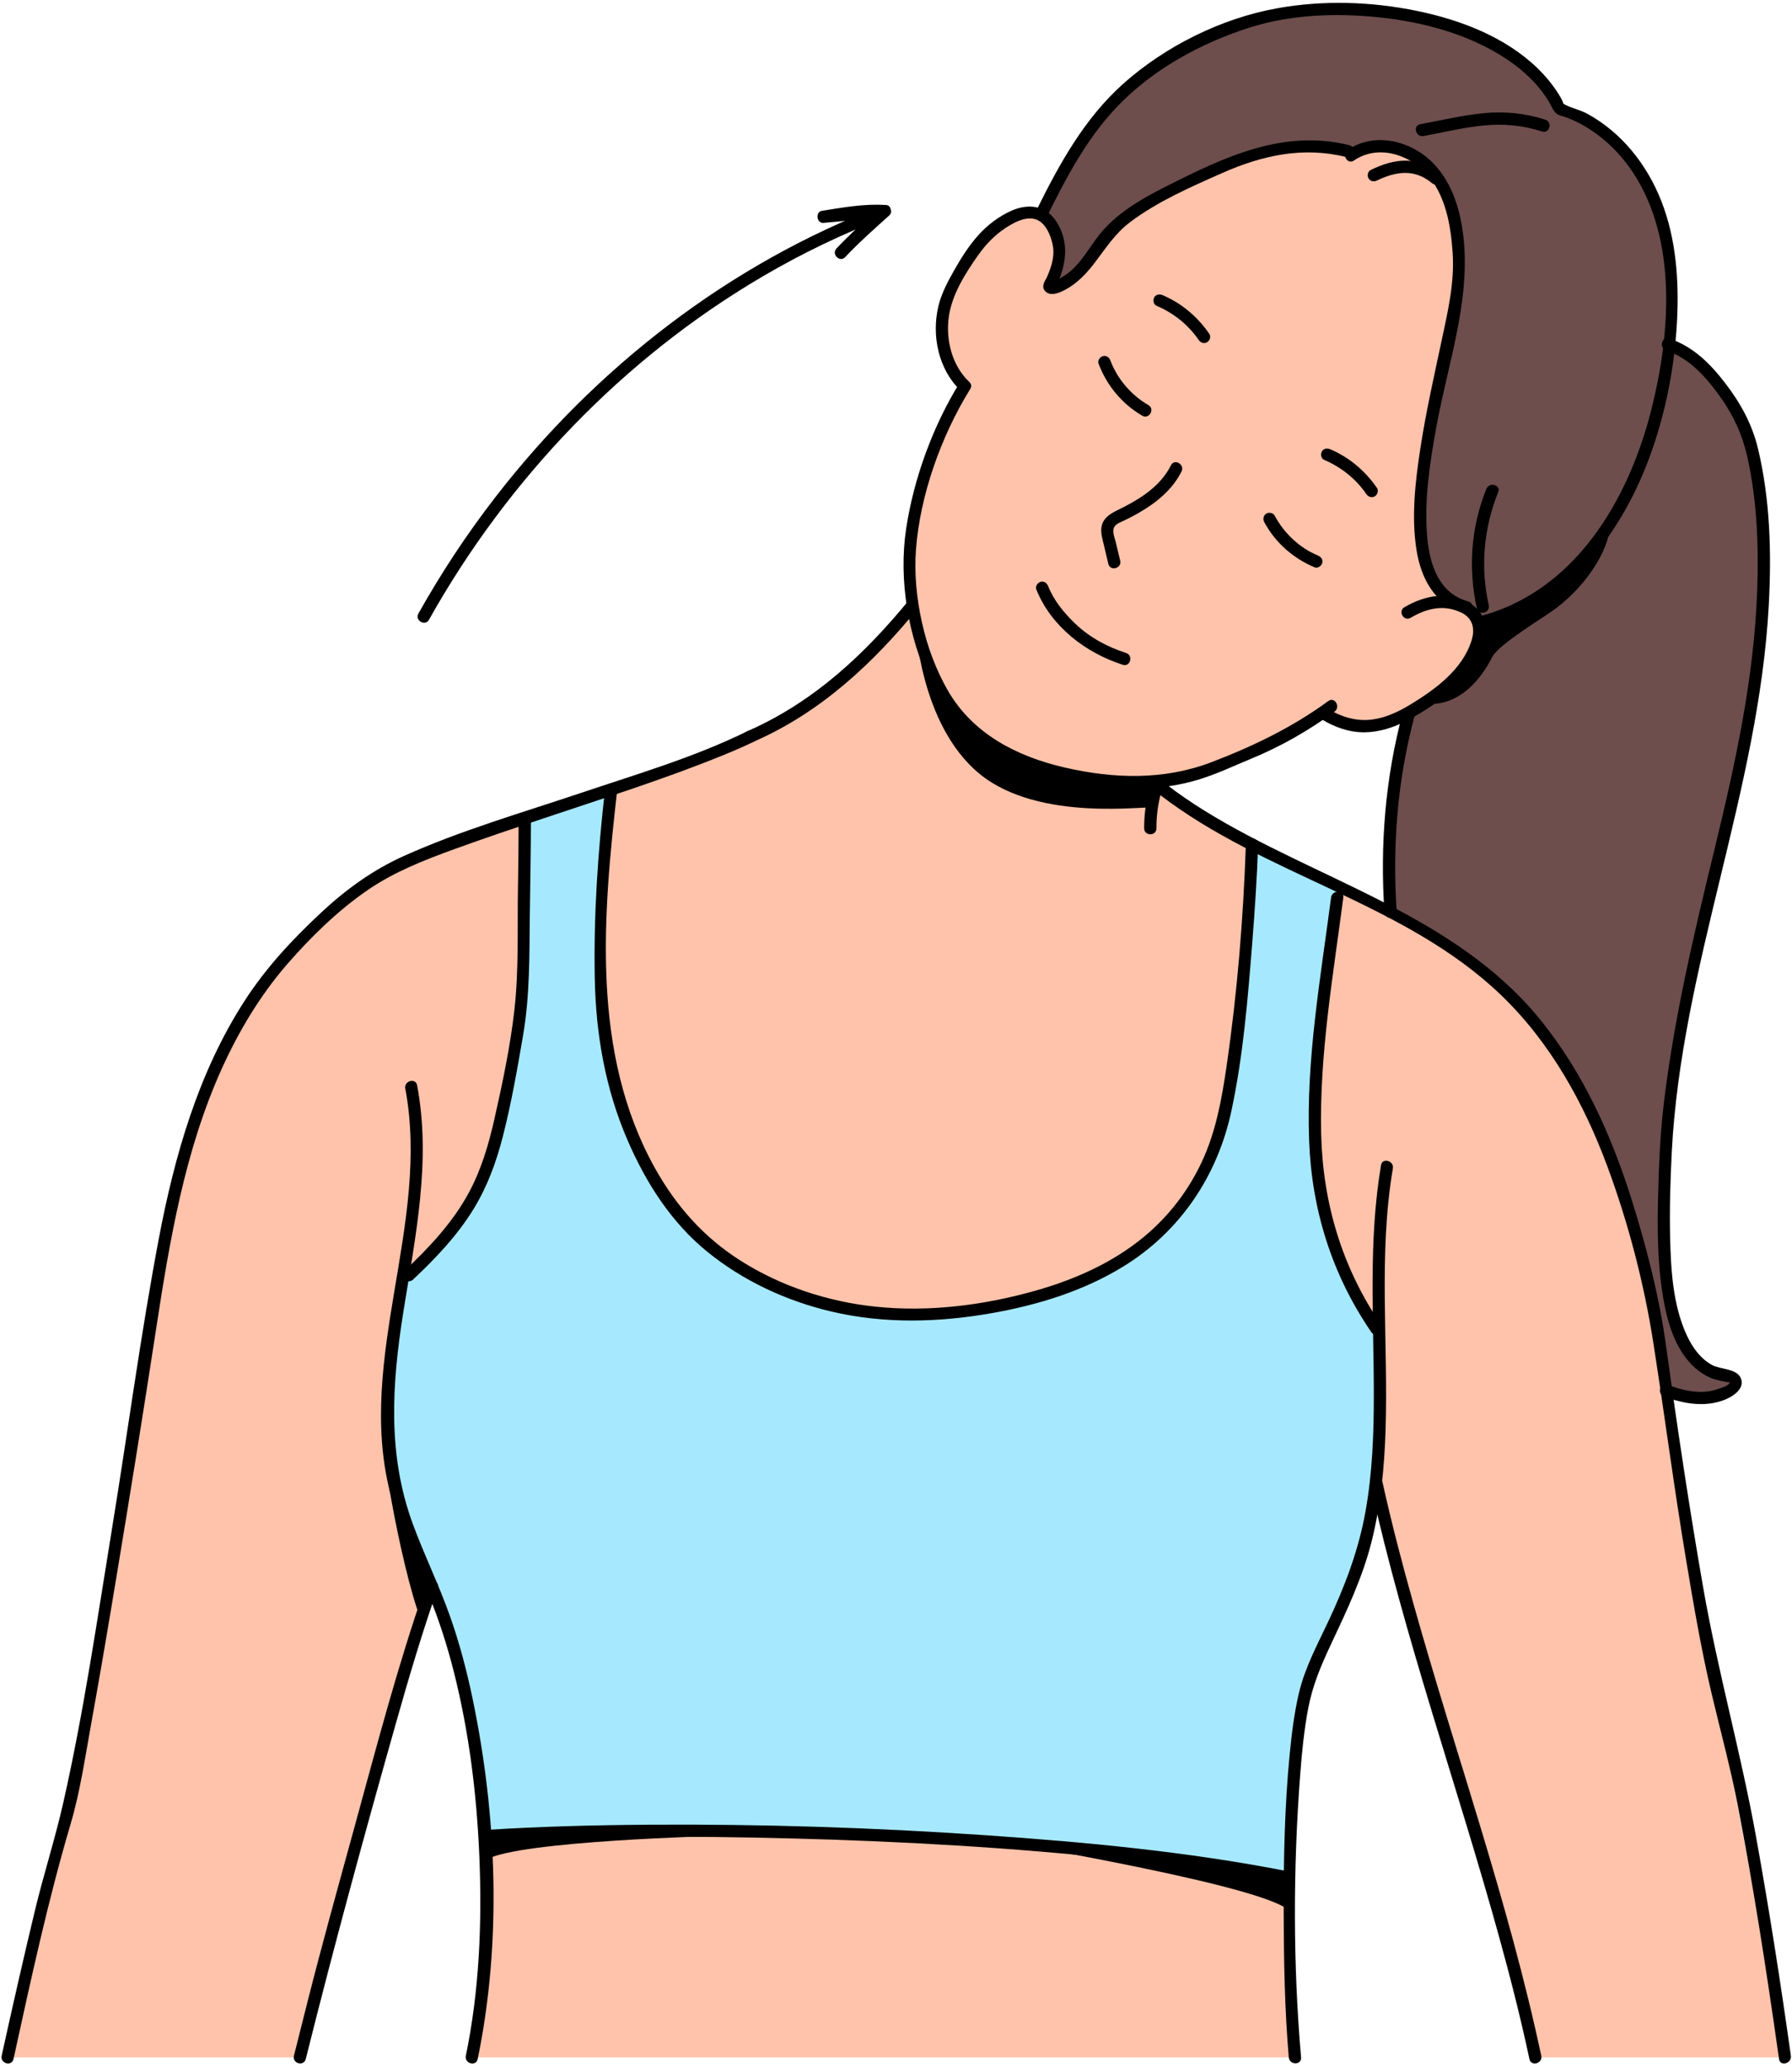 <?xml version="1.0" encoding="UTF-8"?>
<!DOCTYPE svg PUBLIC '-//W3C//DTD SVG 1.0//EN'
          'http://www.w3.org/TR/2001/REC-SVG-20010904/DTD/svg10.dtd'>
<svg data-name="Layer 1" height="1127.0" preserveAspectRatio="xMidYMid meet" version="1.0" viewBox="46.9 33.9 977.0 1127.0" width="977.0" xmlns="http://www.w3.org/2000/svg" xmlns:xlink="http://www.w3.org/1999/xlink" zoomAndPan="magnify"
><g id="change1_1"
  ><path d="m613.08,152.08c.88-2.13,31.16-58.03,61.52-80.44,30.36-22.41,76.49-35.2,129.55-30.99,53.06,4.21,84.71,37.47,91.66,49.86,0,0,40.71,12.78,56.28,61.57,15.57,48.78,4.74,69.88,4.74,69.88,0,0,32.02,12.83,42.95,48.91,10.93,36.08,12.02,114.26-4.1,181.71-16.12,67.45-61.99,222.09-37.52,294.37,0,0,7.9,31.65,34.9,41.05,0,0-9.19,19.38-57.86-4.95s-112.99-113.57-131.06-232.12c0,0-6.7-107.29,19.75-155.05,0,0-259.64-125.98-210.82-243.8Z" fill="#6d4e4d"
  /></g
  ><g id="change2_2"
  ><path d="m544.74,363.02s-36.73,44.17-70.49,63.36c-33.76,19.19-129.27,49.65-129.27,49.65,0,0-78.11,22.1-110.18,48.57-32.06,26.47-68.8,73.42-76.93,107.32-8.13,33.9-22.37,61.82-31.78,143.39,0,0-19.66,122.09-22.22,137.22-2.56,15.14-16.92,96.47-19.52,106.43-2.61,9.96-33.31,136.78-33.31,136.78h157.05s34.23-121.91,38.26-135.53c4.04-13.61,35.99-121.3,35.99-121.3,0,0,14.58,43.72,19.03,57.73,4.45,14.02,10.28,82.17,10.7,96.18.7,23.48-7.97,102.91-7.97,102.91h448.46s-2.97-91.79-2.43-107.77c.54-15.98,1.05-65.82,9.8-96.12,8.75-30.29,35.8-70.43,37.48-106.3l45.98,149.47,40.58,160.72h136.1s-40.38-213.1-42.81-228.02c-2.43-14.92-28.63-162.42-30.84-186.39-2.22-23.97-31.51-115.66-69.86-158.06-38.35-42.4-140.93-87.62-156.98-93.45-16.04-5.83-41.49-29.26-41.49-29.26,0,0-24.54,2.09-48.43-2.55-18.08-3.5-34-11.73-48.86-22.62-34.52-25.28-36.03-72.37-36.03-72.37Z" fill="#fec3aa"
  /></g
  ><g id="change3_1"
  ><path d="m333,480.07s-.19,84.71-5.98,127.48c-5.79,42.76-19.61,87.79-60.18,124.35,0,0-9.65,58.85-8.84,86.94.81,28.09,23.26,80.2,30.54,98.73,7.28,18.53,15.88,49.39,18.49,68.38,2.61,19,5.74,49.03,5.74,49.03,0,0,113.24-3.74,149.35-2.72,36.11,1.02,199.29,11.28,235.4,17.07,36.11,5.8,51.31,7.96,52.63,8.66s.87-71.97,7.56-100.06c6.69-28.09,25.4-50.8,32.55-81.59,7.15-30.79,7.15-37.86,7.15-37.86l1.36-79.93s-21.88-28.44-30.8-62.32c-8.92-33.88-.45-105.22-.45-105.22l9.08-73.57-47.09-23.6s-5.23,105.19-13.26,144.87c-8.03,39.68-48.6,97.19-141.33,109.68-92.73,12.48-155.15-33.44-178.34-82.93-23.18-49.49-24.05-115.81-21.39-142.17,2.66-26.36,4.93-58.99,4.93-58.99l-47.12,15.76Z" fill="#a6e9ff"
  /></g
  ><g id="change4_16"
  ><path d="m545.95,373.55s2.17,55.24,34.92,82.24c32.75,27,93.24,16.93,93.16,18.65-.08,1.72,4.03-13.88,4.03-13.88,0,0-43.18,4.69-81.11-12.55-37.92-17.24-49.8-63.93-51.01-74.46Z"
  /></g
  ><g id="change4_17"
  ><path d="m827.73,417.59s18.71,1.99,32.76-25.45c3.7-7.23,28.59-21.75,35.44-27.08,18.91-14.72,28.54-34.1,28.54-44.03,0,0-22.37,44-71.8,51.59,0,0,2.03,28.2-24.93,44.97Z"
  /></g
  ><g id="change4_18"
  ><path d="m597.12,1038.78s143.81,24.21,153,37.52l.03-18.31s-98.57-22.84-153.04-19.21Z"
  /></g
  ><g id="change4_19"
  ><path d="m312.26,1047.82l.51-12.84s97.33-2.59,125.17,0c0,0-108.11,2.68-125.68,12.84Z"
  /></g
  ><g id="change4_20"
  ><path d="m610.42,265.43c-43.42,61.48-83.71,135.43-155.84,167.07-3.93,1.72-.53,7.49,3.37,5.77,73.16-32.1,114.2-107.13,158.23-169.47,2.49-3.52-3.31-6.87-5.77-3.37h0Z"
  /></g
  ><g id="change4_21"
  ><path d="m708.29,416.7c-23.23,14.8-37.77,41.31-37.59,68.88.03,4.3,6.71,4.31,6.69,0-.16-25.18,13.02-49.56,34.28-63.11,3.62-2.31.27-8.09-3.37-5.77h0Z"
  /></g
  ><g id="change4_22"
  ><path d="m454.58,432.5c-28.86,14.25-60.5,23.52-90.93,33.75-32.26,10.84-65.56,20.44-96.65,34.43-16.98,7.65-31.61,18.31-45.18,30.98-15.67,14.62-30.02,30.06-41.67,48.12-25.18,39.06-38.13,84.44-46.7,129.71-9.88,52.19-16.85,105.05-25.41,157.49-8.18,50.08-15.48,100.65-26.71,150.17-4.42,19.5-10.6,38.64-15.29,58.11-5.98,24.85-11.64,49.78-17.16,74.73-.36,1.62-.72,3.24-1.07,4.86-.92,4.19,5.53,5.99,6.45,1.78,9.42-42.98,18.71-86.17,31.19-128.37,5.16-17.45,7.8-35.88,11.04-53.75,4.98-27.48,9.63-55.02,14.19-82.57,7.32-44.22,14.45-88.48,21.24-132.78,7.42-48.41,15.56-97.57,35.89-142.52,9.25-20.44,20.88-39.95,35.61-56.93,12.93-14.91,28.03-29.66,44.4-40.8,14.42-9.81,30.64-16.13,46.94-22.05,16.19-5.89,32.52-11.37,48.85-16.85,33.03-11.09,66.44-21.55,98.7-34.79,5.28-2.17,10.53-4.43,15.65-6.95,3.86-1.9.47-7.67-3.37-5.77h0Z"
  /></g
  ><g id="change4_23"
  ><path d="m679.16,467.19c57.21,44.1,133.51,58.74,186.14,109.32,26.85,25.8,45.21,58.97,58.03,93.64,11.42,30.88,19.97,63.77,25.03,96.32,6.16,39.57,11.32,79.27,17.93,118.77,4.03,24.07,8.14,48.21,13.75,71.98,4.79,20.3,10.27,40.27,14.23,60.78,8.7,45.02,15.7,90.4,22.16,135.79.13.94.27,1.89.4,2.83.59,4.24,7.04,2.44,6.45-1.78-5.61-40.04-11.86-80.02-19.05-119.81-8.2-45.4-20.75-89.68-28.69-135.14-7.68-44-14.27-88.2-20.36-132.44-3.74-27.2-10.86-54.63-19.14-80.77-10.93-34.49-26.17-68.01-49-96.31-46.84-58.05-122.12-76.47-183.34-114.36-7.3-4.52-14.37-9.36-21.17-14.6-3.41-2.63-6.74,3.18-3.37,5.77h0Z"
  /></g
  ><g id="change4_24"
  ><path d="m267.86,627.43c13.88,73.62-26.78,146.66-8.35,220.06,4.84,19.28,13.47,37.28,20.97,55.6,5.69,13.91,10.28,28.19,13.95,42.76,8.25,32.81,12.42,66.64,13.82,100.42,1.5,36.23-.01,73-7.37,108.59-.87,4.2,5.58,6,6.45,1.78,13.22-63.92,10.51-132.97-2.8-196.65-3.22-15.41-7.25-30.69-12.54-45.53-6.01-16.9-13.96-33.02-20.12-49.86-13.82-37.79-11.29-76.1-5.09-115.16,6.5-40.94,15.34-82.35,7.53-123.77-.8-4.22-7.24-2.43-6.45,1.78h0Z"
  /></g
  ><g id="change4_25"
  ><path d="m799.84,669.23c-7.01,41.45-3.94,83.42-3.93,125.22,0,21.21-.78,42.55-4.51,63.47-3.79,21.28-11.28,40.94-20.47,60.42-5.93,12.57-12.62,25.03-15.84,38.64-2.6,11.03-3.97,22.37-5.07,33.63-2.78,28.55-3.33,57.34-3.25,86,.08,26.36.5,52.86,2.78,79.13.37,4.25,7.06,4.29,6.69,0-4.43-50.96-4.34-103.3-.47-154.27.91-12.01,2.1-24.05,4.33-35.89,2.35-12.5,6.95-23.4,12.37-34.93,8.7-18.51,17.43-36.81,22.37-56.75,4.84-19.55,6.8-39.72,7.46-59.81,1.58-47.69-4.02-95.75,3.99-143.09.71-4.21-5.73-6.02-6.45-1.78h0Z"
  /></g
  ><g id="change4_26"
  ><path d="m329.65,481.84c0,12.32-.17,24.64-.37,36.96-.35,21.83.52,43.9-1.91,65.63-2.23,19.9-6.48,39.98-10.89,59.52-3.13,13.86-7.13,27.58-13.9,40.14-8.85,16.42-21.7,30.09-35.2,42.78-3.14,2.95,1.59,7.68,4.73,4.73,12.33-11.6,24.15-24.03,33.02-38.53,7.35-12,12.23-25.22,15.74-38.8,4.74-18.34,8.02-37.2,11.22-55.86,3.72-21.74,3.4-43.56,3.66-65.53.2-17.01.59-34.02.6-51.04,0-4.3-6.68-4.31-6.69,0h0Z"
  /></g
  ><g id="change4_27"
  ><path d="m376.77,464.31c-3.91,34.22-6.26,68.64-5.6,103.09.59,30.4,5.71,60.02,17.8,88.06,10,23.19,23.79,44.93,43.53,60.97,19.6,15.92,43.06,26.81,67.58,32.59,29.07,6.85,58.77,6.01,88.03.81,24.85-4.42,49.65-12.06,71.26-25.37,31.01-19.1,51.29-49.36,58.89-84.79,6.45-30.05,8.96-61.3,11.38-91.89,1.41-17.78,2.59-35.6,3.2-53.43.15-4.3-6.54-4.3-6.69,0-1.39,40.35-4.68,80.88-10.51,120.83-2.62,17.96-5.8,35.77-13.55,52.33-7.33,15.67-17.94,29.47-31.23,40.55-17.15,14.31-38.04,23.56-59.39,29.6-28.1,7.94-58.05,11.77-87.18,8.73-25.93-2.71-51.45-11.05-73.52-25.02-20.2-12.78-35.27-29.84-46.86-50.65-34.89-62.64-28.3-137.78-20.46-206.42.49-4.27-6.2-4.23-6.69,0h0Z"
  /></g
  ><g id="change4_28"
  ><path d="m772.6,523.3c-5.71,43.78-13.62,88.2-11.97,132.51,1.41,37.83,12.45,73.14,33.89,104.43,2.42,3.53,8.21.19,5.77-3.37-21.55-31.44-32.18-66.64-33.09-104.65-1.03-43.14,6.52-86.29,12.08-128.92.55-4.25-6.14-4.21-6.69,0h0Z"
  /></g
  ><g id="change4_29"
  ><path d="m279.12,898.03c-15.34,43.73-27.03,88.68-39.29,133.34-8.56,31.17-17.22,62.26-25.16,93.6-2.52,9.96-5.03,19.92-7.52,29.88-1.04,4.18,5.4,5.96,6.45,1.78,15.36-61.5,32.02-122.64,49.3-183.62,6.96-24.58,14.22-49.09,22.67-73.2,1.43-4.07-5.03-5.82-6.45-1.78h0Z"
  /></g
  ><g id="change4_30"
  ><path d="m794.18,843.82c18.39,83.21,47.23,163.72,69.92,245.77,6.14,22.2,11.85,44.51,16.64,67.04.89,4.21,7.34,2.43,6.45-1.78-17.71-83.35-46.49-163.93-69.51-245.86-6.23-22.17-12.08-44.46-17.05-66.95-.93-4.2-7.38-2.42-6.45,1.78h0Z"
  /></g
  ><g id="change4_31"
  ><path d="m312.77,1038.32c55.17-3.44,110.58-3.41,165.82-1.98,60.14,1.56,120.32,4.97,180.15,11.44,29.42,3.18,58.79,7.12,87.84,12.79,4.2.82,6-5.62,1.78-6.45-54.11-10.56-109.3-15.77-164.24-19.54-61.07-4.19-122.34-6.13-183.55-5.72-29.28.2-58.57.95-87.79,2.77-4.27.27-4.3,6.95,0,6.69h0Z"
  /></g
  ><g
  ><g id="change2_1"
    ><path d="m553.62,279.77s-14.46,41.62-11,61.86c3.46,20.24,15.05,79.44,42.45,96.89,27.4,17.45,83.02,22,110.65,18.3,27.63-3.7,66.53-35.25,70.07-32.8,3.54,2.45,5.79,7.08,20.91,5.64,15.12-1.44,35-11.36,47.53-20.56,12.53-9.2,25.6-23.39,18.71-35.54-6.89-12.15-19.49-11.64-19.49-11.64-20-16.98-12.88-100.52.39-130.89,13.27-30.36,17.4-77.36-4.65-102.12-22.06-24.76-43.22-8.65-43.22-8.65-32.19-25.36-119.64,25.81-121.12,27.15,0,0-19.45,18.54-25.8,35.12,0,0-16.32,16.62-19.16,5.59-2.84-11.04,7.84-10.98,3.15-24.76-6.7-19.69-26.34-13.16-44.32,6.07-17.98,19.22-25.35,53.61-7.65,71.49l-17.45,38.86Z" fill="#fec3aa"
    /></g
    ><g id="change4_1"
    ><path d="m771.12,416.14c-19.47,14.28-41.25,24.78-63.75,33.37-25.94,9.9-53.2,9.07-79.99,2.89-26.03-6-50.04-18.26-63.76-42.05-12.59-21.83-19.17-51.57-17.35-76.53,2.18-29.9,13.81-62.27,29.52-87.69,2.27-3.67-3.51-7.03-5.77-3.37-14.51,23.48-24.97,52.1-29.09,79.43-4.23,28.08,1.17,59.2,13.43,84.9,11.33,23.74,31.76,39.43,56.44,47.67,28.15,9.4,60.43,12.92,89.22,4.33,10.04-3,19.46-7.55,29.12-11.53,16.14-6.65,31.29-15.32,45.36-25.64,3.43-2.52.1-8.32-3.37-5.77h0Z"
    /></g
    ><g id="change4_2"
    ><path d="m611.88,355.25c8.08,20.26,26.83,34.58,47.17,41.14,4.1,1.32,5.86-5.13,1.78-6.45-10.18-3.28-19.8-8.44-27.57-15.84-6.18-5.89-11.74-12.65-14.92-20.62-.67-1.67-2.24-2.86-4.11-2.33-1.59.45-3.01,2.42-2.33,4.11h0Z"
    /></g
    ><g id="change4_3"
    ><path d="m767.11,425.89c7.25,4.49,15.36,7.44,23.98,7.31,8-.12,15.79-2.7,22.84-6.37,10.87-5.66,22.46-13.44,30.52-22.78,9.14-10.6,20.18-30.96,4.28-40.92-11.59-7.26-24.98-4.7-36.14,1.87-3.71,2.18-.35,7.96,3.37,5.77,8.71-5.12,17.76-7.36,27.24-3.04,6.68,3.04,8.04,8.9,5.96,15.51-4.95,15.8-19.85,26.62-33.28,34.79-6.33,3.85-13.14,7.12-20.56,8.16-8.94,1.26-17.28-1.39-24.84-6.08-3.67-2.27-7.03,3.51-3.37,5.77h0Z"
    /></g
    ><g id="change4_4"
    ><path d="m575.27,242.08c-9.33-8.92-12.78-22.62-11.11-35.21,1.62-12.28,9.11-24.02,16.12-33.95,4.15-5.89,9.07-10.93,15.11-14.89,5.23-3.42,13.27-7.59,19.03-2.99,3.82,3.06,5.97,9.1,6.63,13.76.83,5.9-1.53,12.46-4.04,17.63-1.87,3.85,3.89,7.25,5.77,3.37,5.58-11.5,7.27-24.14-.09-35.33-5.72-8.69-15.33-9.64-24.31-5.69-6.87,3.02-13.35,7.98-18.32,13.6-5.14,5.81-9.36,12.54-13.16,19.27-3.39,6.01-6.74,12.37-8.37,19.13-3.83,15.95-.06,34.47,12.02,46.03,3.11,2.97,7.84-1.75,4.73-4.73h0Z"
    /></g
    ><g id="change4_5"
    ><path d="m677.4,200.61c9.38,3.99,17.42,10.44,23.05,18.7,1.02,1.49,2.94,2.16,4.57,1.2,1.48-.86,2.22-3.08,1.2-4.57-6.31-9.25-15.12-16.71-25.45-21.1-1.66-.71-3.58-.5-4.57,1.2-.82,1.4-.47,3.86,1.2,4.57h0Z"
    /></g
    ><g id="change4_6"
    ><path d="m768.8,284.64c9.38,3.99,17.42,10.44,23.05,18.7,1.02,1.49,2.94,2.16,4.57,1.2,1.48-.86,2.22-3.08,1.2-4.57-6.31-9.25-15.12-16.71-25.45-21.1-1.66-.71-3.58-.5-4.57,1.2-.82,1.4-.47,3.86,1.2,4.57h0Z"
    /></g
    ><g id="change4_7"
    ><path d="m685.31,287.6c-5.31,10.67-15.34,17.42-25.66,22.74-4.97,2.56-11.28,4.7-12.23,11.02-.47,3.14.48,6.28,1.2,9.31.85,3.58,1.71,7.15,2.56,10.73,1,4.18,7.45,2.41,6.45-1.78-.78-3.26-1.56-6.53-2.34-9.79-.57-2.38-2.22-6.19-.93-8.53,1.11-2.01,4.24-2.97,6.18-3.93,2.5-1.24,4.98-2.53,7.39-3.93,9.42-5.44,18.22-12.56,23.14-22.47,1.91-3.84-3.86-7.23-5.77-3.37h0Z"
    /></g
    ><g id="change4_8"
    ><path d="m782.56,113.06c-36.1-8.95-68.3,6.54-99.89,22.48-13.55,6.84-27.47,14.8-36.92,27-5.12,6.62-8.98,13.88-15.44,19.4-2.3,1.96-4.64,3.21-7.18,4.73-.45.27-2.04.4-2.28.74-.53.77.32,4.35,1.4,3.07,2.75-3.28-1.96-8.03-4.73-4.73-1.96,2.34-2.93,5.77.17,7.7s7.6-.27,10.33-1.75c6.23-3.37,11.34-8.8,15.59-14.36,6.26-8.22,11.2-16.13,19.62-22.46,14.91-11.2,33.08-19.14,50.05-26.65,21.7-9.61,44.04-14.54,67.5-8.72,4.18,1.04,5.96-5.41,1.78-6.45h0Z"
    /></g
    ><g id="change4_9"
    ><path d="m617.52,152.36c10.52-21.29,21.64-42.61,38.14-59.97,19.51-20.54,45.63-34.88,72.48-43.43,22.47-7.15,46.98-8.05,70.3-5.64,24.36,2.52,49.44,9.2,70.01,22.91,9.26,6.17,17.55,14.04,23.24,23.67,1.47,2.49,2.2,5.28,4.84,6.61,1.13.57,2.63.79,3.83,1.23,15.21,5.56,28.23,17.08,37.01,30.5,24.11,36.84,20.15,87.99,9.92,128.76-12.49,49.77-42.14,100.31-95.22,113.32-4.18,1.02-2.41,7.47,1.78,6.45,48.18-11.81,78.73-53.59,94.12-98.49,7.62-22.24,12.01-45.7,13.23-69.17,1.15-22.06-.42-44.91-8.58-65.65-7.79-19.8-21.52-37.25-40.36-47.55-4.14-2.27-9.55-3.25-13.45-5.7-.16-.1-.53-.05-.67-.18,2.45,2.44.11-2.11.02-2.27-.7-1.24-1.44-2.46-2.21-3.65-3.04-4.66-6.64-8.97-10.62-12.85-17.63-17.13-41.99-26.47-65.69-31.37-24.93-5.16-51.12-6-76.22-1.52-30.45,5.43-61.2,20.69-84.22,41.28-21.3,19.05-34.94,44.04-47.44,69.34-1.9,3.84,3.87,7.24,5.77,3.37h0Z"
    /></g
    ><g id="change4_10"
    ><path d="m785.07,121.43c12.57-8.68,29.53-3.7,39.35,6.98,10.65,11.59,13.47,28.35,14.47,43.48,1.06,15.96-2.52,31.4-5.83,46.92-4.23,19.87-8.75,39.7-11.81,59.8-2.76,18.11-4.94,36.95-2.07,55.19,2.46,15.64,10.16,30.15,26.38,34.48,4.16,1.11,5.94-5.34,1.78-6.45-15.86-4.23-21-20.12-22.31-34.91-1.79-20.27,1.44-40.92,5.08-60.82,6.76-36.94,20.88-74.69,13.16-112.52-3.04-14.87-10.15-29.54-23.62-37.5-11.66-6.89-26.44-8.38-37.94-.43-3.52,2.43-.18,8.23,3.37,5.77h0Z"
    /></g
    ><g id="change4_11"
    ><path d="m822.99,108.08c10.85-1.98,21.65-4.66,32.64-5.76,10.92-1.09,21.53-.08,31.99,3.27,4.11,1.32,5.87-5.14,1.78-6.45-10.97-3.52-22.31-4.65-33.77-3.51-11.6,1.15-22.97,3.91-34.41,5.99-4.23.77-2.44,7.21,1.78,6.45h0Z"
    /></g
    ><g id="change4_12"
    ><path d="m857.27,300.48c-8.35,20.64-10.06,43.48-5.15,65.17.95,4.2,7.4,2.42,6.45-1.78-4.66-20.59-2.76-42.07,5.15-61.62,1.61-3.99-4.85-5.72-6.45-1.78h0Z"
    /></g
    ><g id="change4_13"
    ><path d="m797.6,132.34c4.89-2.37,10.23-4.21,15.72-4.16,5.27.05,10.14,2.1,14.15,5.48,1.38,1.16,3.37,1.35,4.73,0,1.19-1.19,1.39-3.56,0-4.73-5.26-4.43-11.43-7.23-18.37-7.43-6.87-.19-13.51,2.11-19.61,5.07-1.62.79-2.06,3.1-1.2,4.57.97,1.66,2.94,1.99,4.57,1.2h0Z"
    /></g
    ><g id="change4_14"
    ><path d="m645.84,232.2c4.45,11.87,12.82,21.98,23.81,28.37,3.73,2.17,7.1-3.61,3.37-5.77-9.42-5.47-16.94-14.23-20.74-24.37-.63-1.69-2.26-2.84-4.11-2.33-1.62.45-2.97,2.41-2.33,4.11h0Z"
    /></g
    ><g id="change4_15"
    ><path d="m736.13,318.5c5.99,11.23,15.83,19.88,27.54,24.76,1.67.69,3.68-.75,4.11-2.33.53-1.92-.66-3.42-2.33-4.11-9.94-4.14-18.41-12.05-23.54-21.68-.85-1.59-3.06-2.09-4.57-1.2-1.61.94-2.05,2.98-1.2,4.57h0Z"
    /></g
  ></g
  ><g id="change4_32"
  ><path d="m955.26,224.95c13.08,4.46,22.18,14.97,29.95,25.97,7.11,10.06,11.77,20.49,14.42,32.49,5.23,23.66,6.15,48.17,5.3,72.32-1.7,47.97-11.86,94.24-23.14,140.68-11.23,46.27-22.35,92.88-27.9,140.24-2.01,17.16-2.64,34.37-3.04,51.63-.38,16.03-.22,32.14,2.01,48.04,2.14,15.28,6.27,33,18.41,43.63,2.63,2.3,5.58,4.16,8.81,5.51,1.24.52,9.97,2.67,9.73,2.04.85,2.2-9.4,4.74-10.5,4.92-8.04,1.32-15.91-.67-23.4-3.48-4.03-1.51-5.78,4.95-1.78,6.45,10.42,3.9,22.21,6.02,32.91,1.82,4.34-1.7,11.1-5.8,9.08-11.5-2.01-5.66-11.14-5.02-15.66-7.44-6.6-3.54-11.01-9.9-14.06-16.57-7.32-16-8.49-34.73-8.93-52.07-.4-15.86.07-31.86.89-47.71,5.25-101.45,47.46-196.82,52.89-298.25,1.52-28.31.74-57.3-5.85-84.98-3.16-13.3-9.46-24.84-17.76-35.66-8.3-10.83-17.45-20.05-30.62-24.54-4.08-1.39-5.83,5.06-1.78,6.45h0Z"
  /></g
  ><g id="change4_33"
  ><path d="m811.68,422.49c-9.51,35.45-12.47,72.22-9.98,108.79.29,4.27,6.98,4.3,6.69,0-2.45-36.01.38-72.11,9.74-107.01,1.12-4.16-5.33-5.94-6.45-1.78h0Z"
  /></g
  ><g id="change4_34"
  ><path d="m280.79,371.81c42.98-76.72,105.86-142.53,181.81-187.12,21.6-12.68,44.22-23.56,67.64-32.45,3.24-1.23,3.16-6.93-.89-6.57-11.17,1-22.33,1.99-33.49,3.07.3,2.19.59,4.38.89,6.57,10.67-1.69,21.76-3.66,32.6-2.95-.79-1.9-1.58-3.8-2.36-5.71-8.17,7.35-16.48,14.69-24.02,22.71-2.95,3.13,1.77,7.87,4.73,4.73,7.54-8.01,15.85-15.35,24.02-22.71,2.3-2.07.34-5.53-2.36-5.71-11.42-.75-23.13,1.41-34.38,3.19-3.69.58-2.86,6.93.89,6.57,11.16-1.08,22.32-2.07,33.49-3.07-.3-2.19-.59-4.38-.89-6.57-83.84,31.82-156.91,88.56-211.6,159.33-15.49,20.05-29.46,41.21-41.85,63.32-2.11,3.76,3.67,7.13,5.77,3.37h0Z"
  /></g
  ><g id="change4_35"
  ><path d="m258.86,823.92c-8.33-20.52,6.44,64.91,17.44,92.88l6.04-17.88s-18.86-46.76-23.48-75Z"
  /></g
></svg
>

